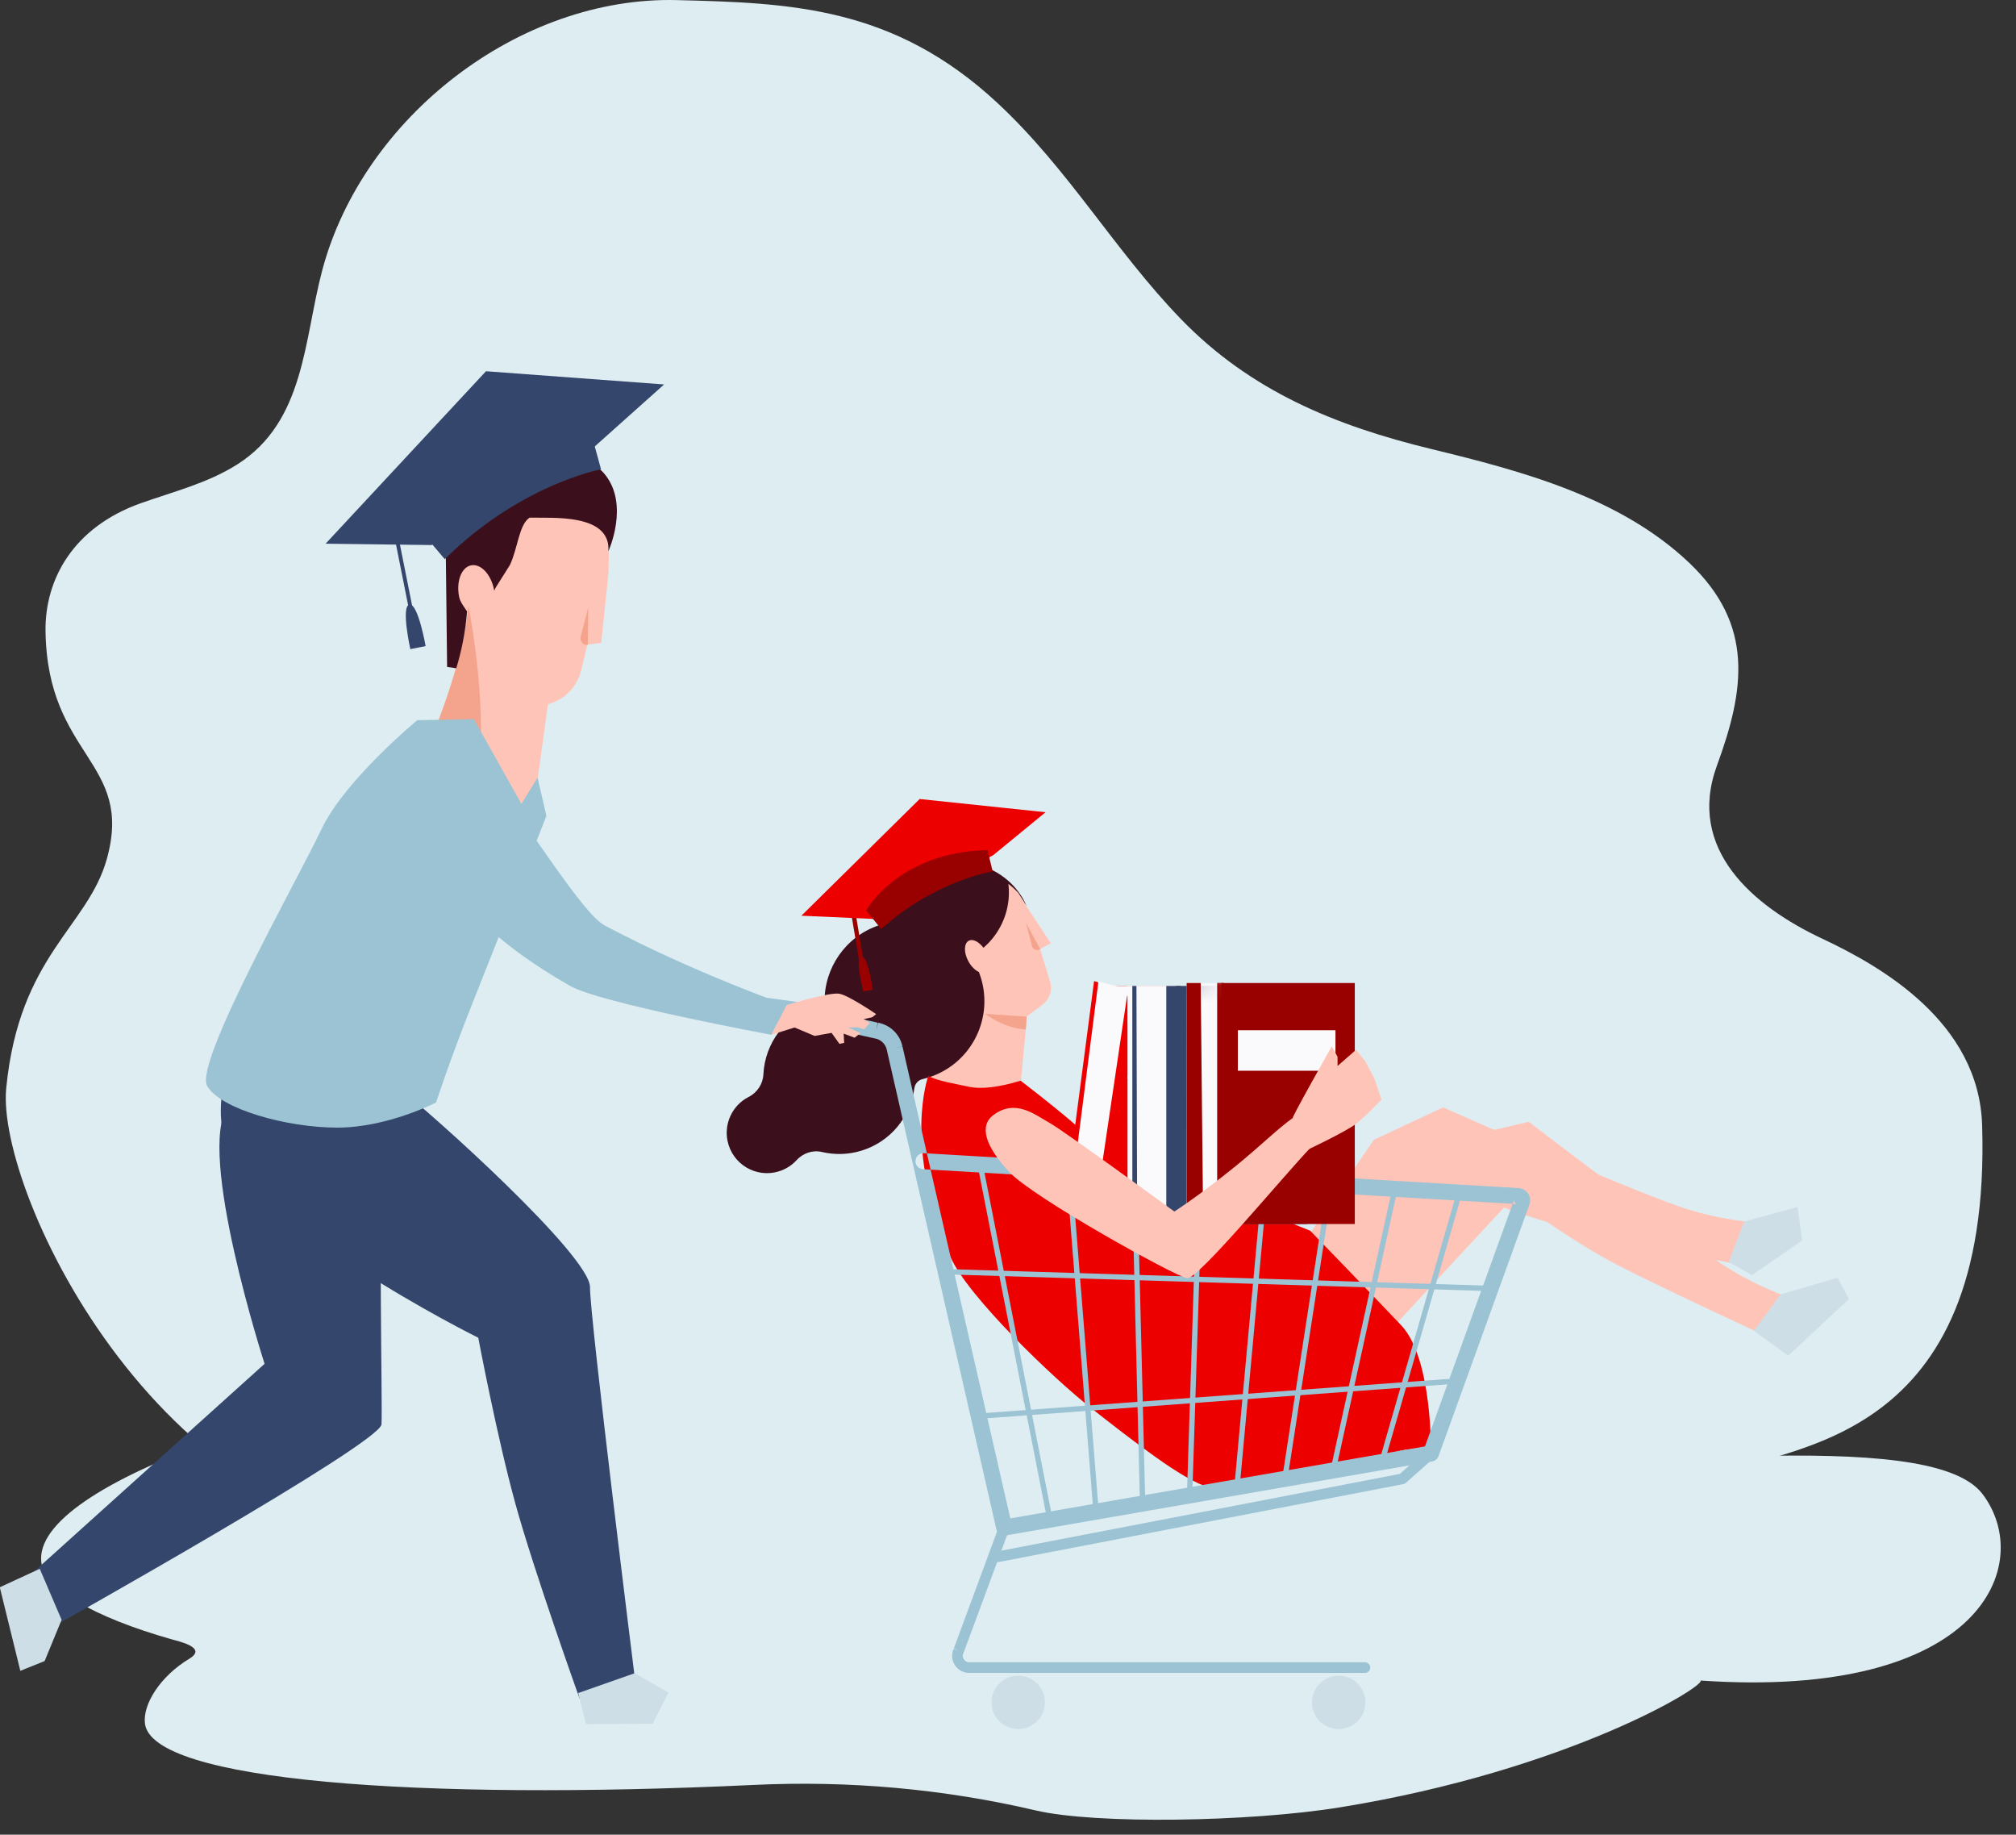 <?xml version="1.0" encoding="UTF-8"?>
<svg width="122px" height="111px" viewBox="0 0 122 111" version="1.1" xmlns="http://www.w3.org/2000/svg" xmlns:xlink="http://www.w3.org/1999/xlink">
    <rect x="0" y="0" width="122" height="111" fill="#333333" stroke="none"/>
    <title>f. objects / furniture / picture A 2</title>
    <defs>
        <polygon id="path-1" points="0 0 8.522 0 8.522 13.811 0 13.811"></polygon>
        <path d="M1.84,0.142 L-4.60821712e-16,0.308 L-4.60821712e-16,15.244 L11.996,15.244 L11.454,6.166 C12.008,6.287 11.619,5.679 11.834,5.56 L11.834,5.56 C11.971,4.909 10.939,3.938 8.489,2.371 L8.489,2.371 C5.976,0.763 3.53,-1.54966593e-16 2.41,-1.54966593e-16 L2.41,-1.54966593e-16 C2.131,-1.54966593e-16 1.934,0.048 1.84,0.142 L1.84,0.142 Z" id="path-3"></path>
        <path d="M1.84,0.142 L-4.60821712e-16,0.308 L-4.60821712e-16,15.244 L11.996,15.244 L11.454,6.166 C12.008,6.287 11.619,5.679 11.834,5.56 L11.834,5.56 C11.971,4.909 10.939,3.938 8.489,2.371 L8.489,2.371 C5.976,0.763 3.53,-1.54966593e-16 2.41,-1.54966593e-16 L2.41,-1.54966593e-16 C2.131,-1.54966593e-16 1.934,0.048 1.84,0.142 L1.84,0.142 Z" id="path-5"></path>
    </defs>
    <g id="↪-Crédito-Pessoal" stroke="none" stroke-width="1" fill="none" fill-rule="evenodd">
        <g id="PL_LP_CP_02" transform="translate(-182, -1464)">
            <g id="Concepts/University/pushing-for-study" transform="translate(181, 1464)">
                <path d="M114.855,51.968 C113.205,46.05 118.45,45.822 118.565,38.195 C118.612,35.076 116.904,31.9 112.793,30.443 C110.772,29.727 108.758,29.235 106.96,28.096 C102.863,25.501 102.937,20.564 101.82,16.355 C99.365,7.111 89.919,-0.233 80.357,0.006 C73.464,0.178 67.233,0.389 60.948,6.24 C56.648,10.243 53.854,15.169 49.862,19.296 C45.634,23.667 40.483,25.764 34.698,27.168 C29.227,28.496 23.276,30.076 19.089,34.058 C15.154,37.801 15.728,41.715 17.415,46.31 C19.275,51.377 15.241,54.824 11.034,56.797 C7.493,58.458 1.564,61.837 1.37,68.068 C0.77,87.367 13.028,87.444 17.599,89.278 C59.642,106.152 75.776,93.137 93.603,93.4 C111.375,93.663 121.562,72.171 120.944,65.842 C120.161,57.806 116.007,56.101 114.855,51.968" id="Fill-5" fill="#DEEDF2" transform="translate(61.16, 48.972) scale(-1, 1) translate(-61.16, -48.972) "></path>
                <g id="g.-illustration/Backgrounds/Shapes/Bubble-02" transform="translate(62.873, 95.227) scale(-1, 1) rotate(4) translate(-62.873, -95.227) translate(3.691, 79.607)" fill="#DEEDF2">
                    <path d="M43.613,5.366 C39.093,6.921 37.851,9.775 33.123,10.548 C23.627,12.1 3.836,10.341 0.888,14.845 C-2.018,19.286 1.78,27.276 18.7,24.914 C18.325,25.222 27.007,29.774 40.995,31.046 C46.53,31.549 55.814,31.047 59.375,29.948 C64.848,28.257 70.532,27.349 76.259,27.219 C96.626,26.758 112.598,24.445 112.785,20.948 C112.848,19.78 111.672,18.159 109.83,17.217 C108.682,16.63 110.367,16.135 110.759,15.995 C115.565,14.265 118.261,12.333 118.359,10.8 C118.667,5.988 100.927,1.218 80.176,0.107 C66.04,-0.65 51.158,2.77 43.613,5.366 Z" id="Primary-color"></path>
                </g>
                <g id="g.-illustration/Characters/Body-parts/Head/Male/Model-B-07" transform="translate(32.072, 37.609) rotate(11) translate(-32.072, -37.609) translate(26.611, 26.812)">
                    <g id="g.-illustration/Characters/Body-parts/Head/Male/Model-B-00" transform="translate(0.607, 1.91)">
                        <path d="M2.018,8.918 C0.795,8.019 0,6.57 0,4.937 C0,2.212 2.212,0 4.937,0 C7.453,0 9.531,1.886 9.835,4.32 C9.888,4.574 9.927,4.83 9.954,5.086 L9.954,5.087 L9.955,5.092 L9.955,5.094 C9.963,5.171 9.969,5.248 9.975,5.324 L10.315,9.134 L9.541,9.393 L9.533,9.395 L9.533,9.395 C9.514,9.461 9.503,9.497 9.503,9.497 L9.482,10.012 L9.444,10.975 C9.431,11.294 9.365,11.606 9.248,11.9 C9.167,12.107 9.06,12.306 8.929,12.49 C8.776,12.706 8.592,12.9 8.387,13.064 C8.28,13.15 8.166,13.227 8.048,13.295 C7.985,13.331 7.922,13.365 7.857,13.396 L7.857,13.396 L8.189,19.413 C8.189,19.413 6.433,19.943 4.509,19.523 C3.346,19.271 2.122,18.67 1.187,17.398 C1.187,17.398 2.293,12.604 2.018,8.918 Z" id="Skin-tone" fill="#FFC4B8"></path>
                        <path d="M4.528,19.451 C3.365,19.2 2.14,18.599 1.206,17.326 C1.206,17.326 2.402,12.19 1.996,8.458 C1.996,8.458 4.718,15.092 4.528,19.451 Z M9.54,9.414 C9.27,9.494 9.003,9.281 9.021,8.999 L9.134,7.185 L9.54,9.414 Z" id="Shadows" fill="#F4A48D"></path>
                    </g>
                    <g id="g.-illustration/Characters/Body-parts/Hair/Male/Model-B-07" transform="translate(0, 0)" fill="#3B101C">
                        <path d="M3.945,1.981 C6.115,1.903 5.849,0 5.849,0 C8.171,0.078 9.161,0.971 9.161,0.971 C11.027,2.485 10.287,5.523 10.287,5.523 C10.002,3.231 6.563,4.208 5.217,4.438 C4.667,4.989 4.879,6.334 4.6,7.467 C4.595,7.488 3.997,9.022 3.997,9.022 L3.996,9.024 L3.962,9.183 C3.952,9.157 3.942,9.131 3.931,9.105 C3.569,8.23 2.832,7.713 2.285,7.948 C1.738,8.183 1.588,9.083 1.95,9.958 C2.076,10.263 2.394,10.524 2.587,10.726 C2.737,12.01 2.709,13.203 2.603,14.227 L2.042,14.252 L0.024,4.466 C-0.126,3.156 0.446,2.558 1.361,2.272 C2.074,2.049 2.995,2.015 3.945,1.981 Z" id="Hair-color"></path>
                    </g>
                </g>
                <g id="g.-illustration/Characters/Body-parts/Head/Female/Model-A-03" transform="translate(54.315, 61.453) rotate(-17) translate(-54.315, -61.453) translate(43.208, 53.8)">
                    <g id="g.-illustration/Characters/Body-parts/Head/Female/Model-A-00" transform="translate(12.54, 0.309)">
                        <path d="M0,12.046 C-0.012,12.037 2.74,9.109 2.866,7.588 C2.555,7.412 2.263,7.192 1.999,6.928 C0.419,5.348 0.424,2.778 2.01,1.192 C3.595,-0.393 6.165,-0.398 7.745,1.182 C8.387,1.823 8.767,2.628 8.886,3.464 L8.887,3.464 L9.674,6.151 L8.956,6.306 L8.953,8.361 C8.953,8.896 8.617,9.375 8.113,9.558 L6.978,9.972 L6.978,9.972 L6.978,9.972 C6.978,9.972 6.918,10.147 6.812,10.427 L5.378,13.922 L5.376,13.922 C4.933,14.506 4.062,14.997 3.241,14.997 C1.331,14.997 0.236,13.573 0,12.046 Z" id="Skin-tone" fill="#FFC4B8"></path>
                        <path d="M6.709,10.696 C6.188,10.526 5.432,10.106 4.621,9.075 L6.978,9.972 C6.978,9.972 6.878,10.263 6.709,10.696 Z M8.956,6.306 C8.741,6.374 8.525,6.207 8.535,5.982 L8.602,4.529 L8.956,6.306 Z" id="Shadows" fill="#F4A48D"></path>
                    </g>
                    <g id="g.-illustration/Characters/Body-parts/Hair/Female/Model-A-03" transform="translate(0, -0)" fill="#3B101C">
                        <path d="M17.115,-7.82989103e-16 C17.901,-7.82989103e-16 18.639,0.207 19.277,0.569 C19.916,0.932 20.454,1.45 20.843,2.072 C21.175,2.605 21.397,3.215 21.475,3.869 L21.23,2.989 C21.116,2.743 20.976,2.504 20.811,2.276 L20.805,2.309 L20.805,2.311 L20.798,2.343 L20.798,2.345 L20.792,2.377 L20.791,2.38 L20.785,2.411 L20.784,2.414 L20.777,2.445 L20.777,2.448 L20.769,2.479 L20.769,2.482 L20.762,2.513 L20.761,2.515 L20.754,2.547 L20.753,2.548 C20.723,2.671 20.688,2.791 20.648,2.91 L20.647,2.911 L20.637,2.94 L20.636,2.944 L20.626,2.971 L20.625,2.977 L20.615,3.003 L20.613,3.009 L20.603,3.034 L20.601,3.042 L20.591,3.066 L20.588,3.074 L20.579,3.098 L20.576,3.107 L20.566,3.13 L20.563,3.139 L20.554,3.162 L20.55,3.171 L20.54,3.194 L20.537,3.203 L20.527,3.226 L20.523,3.234 L20.513,3.257 L20.51,3.266 L20.499,3.289 L20.496,3.297 L20.485,3.32 L20.482,3.327 L20.471,3.351 L20.468,3.357 L20.456,3.383 L20.454,3.386 C20.427,3.445 20.397,3.503 20.367,3.56 L20.364,3.565 L20.352,3.587 L20.348,3.595 L20.337,3.616 L20.331,3.625 L20.32,3.645 L20.315,3.655 L20.304,3.675 L20.298,3.685 L20.287,3.704 L20.28,3.715 L20.27,3.733 L20.263,3.745 L20.252,3.763 L20.245,3.774 L20.234,3.792 L20.227,3.804 L20.216,3.821 L20.209,3.833 L20.198,3.85 L20.191,3.862 L20.18,3.879 L20.172,3.891 L20.161,3.907 L20.153,3.919 L20.142,3.936 L20.134,3.948 L20.123,3.964 L20.115,3.976 L20.104,3.993 L20.096,4.004 L20.084,4.021 L20.076,4.032 L20.065,4.049 L20.057,4.059 L20.045,4.076 L20.038,4.086 C20.022,4.108 20.005,4.13 19.989,4.152 L19.984,4.158 L19.971,4.175 L19.963,4.185 L19.951,4.201 L19.942,4.212 L19.93,4.227 L19.921,4.239 L19.909,4.253 L19.899,4.266 L19.888,4.28 L19.878,4.292 L19.866,4.306 L19.856,4.319 L19.844,4.332 L19.834,4.345 L19.822,4.358 L19.811,4.371 L19.8,4.384 L19.789,4.397 L19.777,4.41 L19.766,4.423 L19.755,4.436 L19.743,4.448 L19.732,4.461 L19.72,4.473 L19.709,4.486 L19.697,4.499 L19.685,4.511 L19.673,4.524 L19.662,4.536 L19.65,4.548 L19.638,4.561 L19.626,4.573 L19.614,4.585 L19.602,4.598 L19.59,4.609 L19.577,4.622 L19.566,4.633 L19.552,4.646 L19.541,4.657 L19.526,4.672 L19.516,4.681 L19.492,4.704 L19.483,4.713 L19.467,4.728 L19.456,4.738 L19.442,4.751 L19.43,4.761 L19.416,4.774 L19.404,4.784 L19.391,4.797 L19.379,4.807 L19.365,4.819 L19.353,4.83 L19.339,4.841 L19.327,4.852 L19.313,4.864 L19.3,4.874 L19.287,4.886 L19.274,4.896 L19.26,4.907 L19.247,4.918 L19.233,4.929 L19.221,4.939 L19.207,4.95 L19.194,4.96 L19.179,4.972 L19.167,4.982 L19.152,4.993 L19.14,5.002 L19.125,5.013 L19.112,5.023 L19.097,5.034 L19.085,5.044 L19.07,5.054 L19.057,5.064 L19.042,5.075 L19.029,5.084 L19.013,5.095 L19.001,5.104 L18.984,5.115 L18.973,5.123 L18.955,5.135 L18.944,5.142 L18.922,5.158 L18.916,5.162 L18.887,5.181 L18.879,5.186 L18.858,5.199 L18.847,5.206 L18.829,5.218 L18.817,5.225 L18.8,5.236 L18.787,5.244 L18.771,5.254 L18.758,5.262 L18.742,5.272 L18.728,5.28 L18.712,5.29 L18.698,5.298 L18.682,5.307 L18.668,5.315 L18.652,5.324 L18.638,5.332 L18.622,5.341 L18.608,5.349 L18.592,5.358 L18.578,5.365 L18.562,5.374 L18.547,5.382 L18.531,5.39 L18.517,5.398 L18.5,5.406 L18.486,5.414 L18.47,5.422 L18.455,5.429 L18.439,5.438 L18.424,5.445 L18.407,5.453 L18.393,5.46 L18.376,5.468 L18.362,5.475 L18.344,5.483 L18.331,5.49 L18.312,5.498 L18.299,5.504 L18.278,5.514 L18.268,5.518 L18.236,5.532 C18.221,5.491 18.205,5.452 18.188,5.414 C18.166,5.366 18.143,5.321 18.119,5.278 C18.103,5.25 18.086,5.224 18.069,5.199 C18.046,5.164 18.022,5.132 17.997,5.102 C17.985,5.087 17.972,5.073 17.959,5.06 C17.952,5.052 17.945,5.044 17.937,5.037 C17.91,5.01 17.883,4.986 17.855,4.965 C17.808,4.93 17.76,4.903 17.711,4.886 C17.695,4.88 17.679,4.875 17.662,4.871 C17.618,4.861 17.574,4.858 17.53,4.864 L17.523,4.865 L17.517,4.866 L17.511,4.868 C17.492,4.871 17.474,4.876 17.457,4.883 L17.449,4.886 C17.445,4.887 17.441,4.889 17.437,4.891 C17.424,4.897 17.412,4.903 17.399,4.91 L17.392,4.915 C17.372,4.927 17.353,4.941 17.335,4.957 C17.32,4.971 17.305,4.986 17.291,5.002 C17.289,5.004 17.287,5.006 17.285,5.009 L17.28,5.015 C17.246,5.057 17.217,5.105 17.191,5.16 C17.174,5.197 17.159,5.236 17.146,5.278 L17.146,5.281 L17.141,5.297 L17.14,5.299 L17.136,5.316 L17.135,5.316 L17.131,5.333 L17.13,5.335 L17.126,5.352 L17.126,5.355 L17.122,5.371 L17.121,5.374 L17.118,5.391 L17.117,5.394 L17.114,5.412 L17.114,5.414 L17.11,5.432 L17.107,5.451 L17.107,5.454 L17.104,5.472 L17.104,5.475 L17.101,5.493 L17.101,5.496 L17.099,5.514 L17.099,5.517 L17.097,5.536 L17.097,5.538 L17.095,5.557 L17.095,5.558 L17.093,5.578 L17.093,5.58 L17.092,5.6 L17.092,5.603 L17.091,5.622 L17.091,5.625 L17.091,5.645 L17.09,5.647 L17.09,5.668 L17.09,5.669 L17.09,5.689 L17.09,5.691 L17.09,5.711 L17.09,5.714 L17.091,5.734 L17.091,5.738 L17.092,5.758 L17.092,5.761 L17.093,5.782 L17.093,5.784 L17.094,5.806 L17.096,5.828 L17.096,5.83 L17.098,5.851 C17.103,5.909 17.112,5.968 17.123,6.028 L17.126,6.041 C17.129,6.058 17.132,6.074 17.136,6.09 C17.141,6.112 17.146,6.134 17.152,6.155 L17.156,6.171 C17.162,6.192 17.167,6.212 17.174,6.232 C17.198,6.311 17.226,6.386 17.259,6.455 C17.306,6.557 17.361,6.647 17.421,6.723 C17.454,6.764 17.488,6.801 17.523,6.834 C17.53,6.84 17.537,6.846 17.544,6.852 C17.548,6.909 17.551,6.965 17.554,7.021 L17.555,7.052 L17.555,7.061 L17.556,7.082 L17.556,7.093 L17.556,7.112 L17.557,7.124 L17.557,7.143 L17.557,7.155 L17.557,7.176 L17.558,7.185 L17.558,7.215 L17.558,7.219 L17.558,7.245 L17.558,7.255 L17.557,7.275 L17.557,7.286 L17.557,7.305 L17.557,7.317 L17.556,7.336 L17.556,7.347 L17.556,7.368 L17.555,7.376 L17.554,7.406 L17.554,7.413 L17.553,7.436 L17.553,7.446 L17.552,7.466 L17.551,7.477 L17.55,7.496 L17.549,7.507 L17.548,7.526 L17.548,7.537 L17.546,7.56 L17.546,7.566 L17.544,7.596 L17.543,7.604 L17.541,7.625 L17.54,7.636 L17.539,7.655 L17.538,7.666 L17.536,7.685 L17.535,7.696 L17.533,7.715 L17.532,7.725 L17.529,7.75 L17.529,7.754 L17.526,7.783 L17.525,7.792 L17.522,7.813 L17.521,7.823 L17.519,7.842 L17.517,7.853 L17.515,7.871 L17.513,7.882 L17.511,7.902 L17.509,7.911 L17.505,7.939 L17.505,7.94 L17.501,7.969 L17.499,7.978 L17.496,7.998 L17.494,8.009 L17.491,8.027 L17.489,8.038 L17.486,8.056 L17.485,8.067 L17.481,8.087 L17.479,8.095 L17.474,8.124 L17.473,8.127 L17.469,8.152 L17.467,8.162 L17.463,8.181 L17.461,8.191 L17.457,8.209 L17.455,8.22 L17.451,8.238 L17.449,8.249 L17.445,8.269 L17.443,8.277 L17.437,8.305 L17.435,8.311 L17.43,8.333 L17.428,8.343 L17.423,8.361 L17.421,8.372 L17.417,8.389 L17.414,8.4 L17.409,8.418 L17.407,8.428 L17.401,8.449 L17.4,8.456 L17.392,8.483 L17.39,8.491 L17.385,8.511 L17.382,8.521 L17.377,8.539 L17.374,8.55 L17.369,8.567 L17.366,8.577 L17.361,8.595 L17.358,8.605 L17.351,8.627 L17.35,8.632 L17.341,8.659 L17.339,8.668 L17.333,8.687 L17.33,8.697 L17.324,8.714 L17.321,8.725 L17.315,8.741 L17.312,8.752 L17.306,8.77 L17.303,8.779 L17.294,8.804 L17.294,8.806 L17.284,8.832 L17.281,8.841 L17.275,8.859 L17.271,8.87 L17.265,8.886 L17.261,8.897 L17.255,8.913 L17.251,8.924 L17.245,8.941 L17.241,8.95 L17.231,8.976 L17.23,8.98 L17.221,9.003 L17.217,9.012 L17.21,9.029 L17.206,9.039 L17.2,9.055 L17.195,9.066 L17.189,9.082 L17.184,9.092 L17.177,9.11 L17.174,9.118 L17.162,9.144 L17.16,9.15 L17.151,9.17 L17.147,9.179 L17.14,9.195 L17.135,9.206 L17.128,9.221 L17.123,9.232 L17.116,9.248 L17.112,9.258 L17.103,9.276 L17.1,9.283 L17.088,9.308 L17.084,9.316 L17.076,9.333 L17.071,9.343 L17.063,9.359 L17.058,9.369 L17.051,9.384 L17.046,9.395 L17.038,9.41 L17.033,9.42 L17.023,9.438 L17.02,9.445 L17.007,9.469 L17.003,9.477 L16.994,9.494 L16.989,9.504 L16.981,9.519 L16.975,9.529 L16.967,9.544 L16.962,9.554 L16.953,9.569 L16.948,9.578 L16.937,9.598 L16.935,9.603 L16.921,9.626 L16.916,9.635 L16.907,9.651 L16.901,9.661 L16.893,9.675 L16.887,9.685 L16.879,9.699 L16.873,9.709 L16.864,9.724 L16.858,9.733 L16.845,9.756 L16.844,9.757 L16.841,9.762 L16.829,9.78 L16.823,9.79 L16.815,9.804 L16.808,9.814 L16.799,9.828 L16.793,9.838 L16.784,9.851 L16.778,9.861 L16.768,9.876 L16.762,9.885 L16.748,9.907 L16.743,9.915 L16.732,9.93 L16.726,9.94 L16.717,9.953 L16.709,9.964 L16.701,9.976 L16.693,9.987 L16.684,10 L16.677,10.01 L16.667,10.024 L16.662,10.032 L16.646,10.054 L16.64,10.063 L16.63,10.077 L16.622,10.086 L16.613,10.099 L16.606,10.109 L16.597,10.121 L16.589,10.132 L16.579,10.144 L16.572,10.154 L16.561,10.168 L16.555,10.176 L16.539,10.197 L16.532,10.206 L16.522,10.219 L16.514,10.229 L16.505,10.24 L16.496,10.251 L16.487,10.262 L16.479,10.272 L16.469,10.284 L16.461,10.294 L16.45,10.307 L16.444,10.315 L16.44,10.32 L16.427,10.335 L16.419,10.345 L16.41,10.356 L16.381,10.39 L16.376,10.395 L16.346,10.43 L16.344,10.432 L16.313,10.467 L16.311,10.469 L16.279,10.503 L16.275,10.508 L16.244,10.542 L16.24,10.546 L16.207,10.58 L16.175,10.614 L16.17,10.618 L16.138,10.651 L16.134,10.655 L16.1,10.688 L16.066,10.722 L16.063,10.724 L16.029,10.756 L16.025,10.761 L15.991,10.792 L15.988,10.795 L15.952,10.827 L15.952,10.827 L15.917,10.859 L15.912,10.862 L15.877,10.893 L15.874,10.896 L15.837,10.927 L15.823,10.939 L15.818,10.944 L15.805,10.954 L15.796,10.961 L15.784,10.972 L15.775,10.979 L15.763,10.989 L15.754,10.996 L15.741,11.006 L15.733,11.013 L15.72,11.023 L15.714,11.028 L15.699,11.039 L15.684,11.051 L15.679,11.055 L15.665,11.066 L15.657,11.072 L15.644,11.082 L15.635,11.089 L15.622,11.099 L15.614,11.105 L15.6,11.115 L15.592,11.121 C15.576,11.133 15.559,11.146 15.541,11.158 L15.536,11.162 L15.521,11.172 L15.514,11.178 L15.499,11.188 L15.491,11.194 L15.477,11.203 L15.469,11.209 L15.455,11.219 L15.448,11.223 C15.43,11.236 15.412,11.248 15.395,11.26 L15.389,11.263 L15.374,11.273 L15.366,11.278 L15.351,11.288 L15.344,11.293 L15.328,11.303 L15.321,11.307 L15.305,11.318 L15.301,11.32 C15.282,11.332 15.263,11.344 15.244,11.356 L15.239,11.359 L15.222,11.369 L15.215,11.373 L15.199,11.383 L15.192,11.387 L15.176,11.397 L15.17,11.4 L15.152,11.411 L15.151,11.411 C15.131,11.423 15.11,11.435 15.089,11.447 L15.084,11.45 L15.067,11.459 L15.061,11.463 L15.044,11.472 L15.037,11.476 L15.02,11.485 L15.015,11.488 C14.987,11.503 14.959,11.518 14.931,11.532 L14.927,11.534 L14.908,11.544 L14.902,11.547 L14.884,11.556 L14.879,11.559 L14.86,11.568 L14.857,11.57 C14.828,11.584 14.799,11.598 14.769,11.612 L14.766,11.613 L14.746,11.622 L14.741,11.625 L14.722,11.634 L14.717,11.636 L14.697,11.645 C14.666,11.659 14.635,11.672 14.605,11.685 L14.601,11.687 L14.581,11.695 L14.576,11.697 L14.556,11.705 L14.553,11.707 C14.514,11.723 14.475,11.738 14.437,11.753 L14.434,11.754 L14.412,11.762 L14.409,11.763 L14.387,11.771 L14.385,11.772 C14.345,11.786 14.306,11.8 14.266,11.814 L14.263,11.815 L14.24,11.822 L14.238,11.823 C14.19,11.839 14.141,11.854 14.092,11.869 L14.09,11.869 L14.066,11.876 L14.065,11.877 C14.015,11.891 13.965,11.904 13.915,11.917 L13.914,11.917 L13.889,11.924 C13.515,12.016 13.125,12.066 12.722,12.066 C12.614,12.066 12.506,12.062 12.399,12.055 C12.125,12.036 11.871,12.187 11.756,12.437 C11.03,14.017 9.436,15.114 7.585,15.114 C6.746,15.114 5.959,14.888 5.282,14.493 C4.78,14.2 4.163,14.223 3.662,14.518 C3.301,14.729 2.882,14.85 2.434,14.85 C1.01,14.85 -0.129,13.624 0.012,12.169 C0.115,11.101 0.926,10.212 1.979,10.016 C1.987,10.015 1.995,10.013 2.003,10.012 C2.581,9.91 3.065,9.517 3.264,8.963 C3.9,7.189 5.595,5.92 7.585,5.92 L7.59,5.92 C7.865,5.92 8.109,5.749 8.207,5.492 C8.931,3.599 10.807,2.277 12.977,2.388 C13.051,2.392 13.125,2.397 13.199,2.404 L13.199,2.404 C13.204,2.394 13.209,2.384 13.214,2.374 L13.216,2.371 L13.218,2.368 L13.222,2.359 L13.233,2.338 C13.239,2.328 13.244,2.318 13.249,2.308 L13.251,2.305 L13.253,2.302 C13.258,2.292 13.264,2.282 13.269,2.272 L13.28,2.251 L13.285,2.243 L13.287,2.239 L13.289,2.236 C13.294,2.227 13.3,2.217 13.305,2.207 L13.317,2.188 L13.323,2.178 L13.325,2.174 L13.326,2.172 C13.332,2.162 13.337,2.153 13.343,2.143 L13.344,2.142 L13.345,2.14 L13.354,2.125 L13.361,2.114 L13.363,2.11 L13.364,2.108 C13.37,2.099 13.376,2.089 13.382,2.08 L13.383,2.079 L13.384,2.075 L13.392,2.063 L13.4,2.05 L13.402,2.047 L13.403,2.045 C13.409,2.036 13.415,2.027 13.421,2.017 L13.423,2.015 L13.425,2.012 L13.432,2.001 L13.441,1.987 L13.443,1.984 L13.444,1.983 C13.45,1.974 13.456,1.964 13.462,1.955 L13.463,1.953 L13.466,1.95 L13.472,1.94 L13.483,1.924 L13.485,1.922 C13.491,1.912 13.497,1.903 13.504,1.894 L13.505,1.891 L13.508,1.888 L13.513,1.88 L13.527,1.861 C13.533,1.852 13.54,1.842 13.547,1.833 L13.548,1.831 L13.551,1.828 C13.564,1.81 13.577,1.791 13.59,1.773 L13.592,1.77 L13.594,1.768 C13.601,1.759 13.608,1.75 13.615,1.741 L13.628,1.723 L13.635,1.714 L13.637,1.711 L13.639,1.709 C13.646,1.7 13.653,1.691 13.66,1.683 L13.673,1.666 L13.681,1.656 L13.683,1.653 L13.685,1.651 C13.692,1.642 13.699,1.633 13.706,1.625 L13.707,1.624 L13.709,1.621 L13.719,1.609 L13.728,1.598 L13.73,1.595 L13.732,1.594 C13.739,1.585 13.746,1.576 13.753,1.568 L13.754,1.566 L13.757,1.564 L13.765,1.553 L13.776,1.541 L13.778,1.538 L13.779,1.537 C13.786,1.529 13.794,1.52 13.801,1.512 L13.802,1.51 L13.805,1.507 L13.813,1.498 L13.825,1.484 L13.828,1.481 C13.835,1.473 13.842,1.465 13.85,1.456 L13.852,1.454 L13.854,1.451 L13.861,1.443 L13.876,1.428 L13.877,1.426 C13.884,1.418 13.892,1.41 13.9,1.402 L13.902,1.399 L13.904,1.397 C13.92,1.38 13.935,1.364 13.951,1.348 L13.953,1.346 L13.955,1.343 C13.963,1.335 13.971,1.327 13.979,1.319 L13.995,1.303 L14.002,1.295 L14.005,1.292 L14.007,1.29 C14.015,1.282 14.023,1.275 14.031,1.267 L14.046,1.251 L14.055,1.243 L14.058,1.24 L14.06,1.238 C14.068,1.231 14.076,1.223 14.084,1.216 L14.085,1.214 L14.087,1.212 L14.099,1.201 L14.109,1.192 L14.112,1.189 L14.113,1.187 C14.121,1.18 14.129,1.172 14.137,1.165 L14.139,1.164 L14.142,1.161 L14.152,1.151 L14.163,1.141 L14.166,1.139 L14.167,1.137 C14.176,1.13 14.184,1.123 14.192,1.115 L14.194,1.114 L14.197,1.111 L14.206,1.103 L14.219,1.091 L14.222,1.089 L14.222,1.088 C14.231,1.081 14.239,1.074 14.247,1.067 L14.25,1.065 L14.253,1.062 L14.261,1.055 L14.276,1.042 L14.278,1.04 C14.287,1.033 14.295,1.026 14.304,1.019 L14.306,1.017 L14.309,1.014 L14.317,1.008 L14.335,0.993 C14.344,0.986 14.352,0.979 14.361,0.972 L14.364,0.969 L14.367,0.967 C14.375,0.96 14.384,0.953 14.393,0.946 L14.411,0.932 L14.419,0.926 L14.422,0.923 L14.425,0.921 C14.433,0.914 14.442,0.908 14.451,0.901 L14.469,0.887 L14.478,0.881 L14.481,0.878 L14.484,0.876 C14.492,0.87 14.501,0.863 14.51,0.857 L14.511,0.856 L14.514,0.854 L14.527,0.844 L14.538,0.836 L14.541,0.834 L14.543,0.832 C14.552,0.826 14.561,0.82 14.57,0.813 L14.571,0.812 L14.575,0.81 L14.587,0.801 L14.599,0.793 L14.602,0.791 L14.603,0.79 C14.612,0.783 14.621,0.777 14.63,0.771 L14.632,0.769 L14.636,0.767 L14.646,0.76 L14.66,0.751 L14.663,0.749 L14.664,0.748 C14.674,0.742 14.683,0.735 14.692,0.729 L14.694,0.728 L14.698,0.725 L14.707,0.719 L14.723,0.709 L14.726,0.707 C14.735,0.701 14.745,0.695 14.754,0.689 L14.757,0.687 L14.76,0.685 L14.768,0.68 L14.787,0.668 L14.788,0.667 C14.798,0.661 14.807,0.655 14.817,0.649 L14.82,0.647 L14.823,0.645 C14.833,0.64 14.842,0.634 14.852,0.628 L14.872,0.616 L14.88,0.611 L14.884,0.609 L14.887,0.607 C14.896,0.601 14.906,0.596 14.916,0.59 L14.936,0.579 L14.945,0.573 L14.949,0.571 L14.951,0.57 C14.961,0.564 14.97,0.559 14.98,0.554 L14.981,0.553 L14.984,0.551 L14.999,0.543 L15.01,0.537 L15.014,0.535 L15.016,0.534 C15.026,0.528 15.036,0.523 15.045,0.518 L15.047,0.517 L15.05,0.515 L15.064,0.508 L15.076,0.501 L15.08,0.5 L15.082,0.498 C15.092,0.493 15.101,0.488 15.111,0.483 L15.113,0.482 L15.117,0.48 L15.129,0.474 L15.143,0.467 L15.147,0.465 L15.148,0.465 C15.158,0.46 15.168,0.455 15.178,0.45 L15.18,0.449 L15.184,0.447 L15.195,0.441 L15.211,0.433 L15.215,0.432 C15.225,0.427 15.235,0.422 15.245,0.417 L15.248,0.416 L15.252,0.414 L15.261,0.41 L15.28,0.401 L15.282,0.4 C15.292,0.395 15.303,0.391 15.313,0.386 L15.316,0.385 L15.32,0.383 C15.34,0.374 15.361,0.365 15.381,0.356 L15.385,0.354 L15.388,0.353 C15.399,0.348 15.409,0.344 15.419,0.34 L15.441,0.331 L15.451,0.327 L15.455,0.325 L15.458,0.324 C15.468,0.32 15.478,0.315 15.489,0.311 L15.51,0.303 L15.521,0.299 L15.525,0.297 L15.527,0.296 C15.538,0.292 15.548,0.288 15.559,0.284 L15.56,0.284 L15.563,0.282 L15.579,0.276 L15.592,0.272 L15.595,0.27 L15.598,0.27 C15.608,0.266 15.619,0.262 15.629,0.258 L15.631,0.257 L15.635,0.256 L15.648,0.251 L15.663,0.246 L15.667,0.245 L15.668,0.244 C15.679,0.24 15.69,0.237 15.7,0.233 L15.703,0.232 L15.706,0.231 L15.719,0.227 L15.736,0.221 L15.739,0.22 L15.74,0.22 C15.75,0.216 15.761,0.213 15.772,0.209 L15.775,0.209 L15.779,0.207 L15.789,0.204 L15.809,0.198 L15.812,0.197 C15.822,0.193 15.833,0.19 15.844,0.187 L15.847,0.186 L15.851,0.185 C15.873,0.178 15.895,0.172 15.917,0.165 L15.921,0.165 L15.924,0.164 C15.935,0.16 15.946,0.157 15.957,0.154 L15.98,0.148 L15.991,0.145 L15.994,0.144 L15.998,0.144 C16.009,0.141 16.02,0.138 16.031,0.135 L16.053,0.129 L16.065,0.126 L16.069,0.126 L16.071,0.125 C16.082,0.122 16.094,0.12 16.105,0.117 L16.106,0.117 L16.109,0.116 L16.126,0.112 L16.139,0.109 L16.143,0.108 L16.146,0.107 C16.157,0.105 16.168,0.102 16.179,0.1 L16.181,0.1 L16.185,0.099 L16.2,0.096 L16.215,0.092 L16.219,0.092 L16.22,0.091 C16.232,0.089 16.243,0.087 16.254,0.084 L16.256,0.084 L16.26,0.083 L16.274,0.081 L16.291,0.077 L16.294,0.077 L16.295,0.076 C16.307,0.074 16.318,0.072 16.33,0.07 L16.332,0.07 L16.336,0.069 L16.348,0.067 L16.368,0.063 L16.371,0.063 C16.383,0.061 16.394,0.059 16.405,0.057 L16.409,0.057 L16.413,0.056 L16.423,0.054 L16.447,0.051 C16.459,0.049 16.47,0.047 16.482,0.045 L16.486,0.045 L16.489,0.044 C16.512,0.041 16.536,0.038 16.559,0.035 L16.563,0.034 L16.566,0.034 C16.578,0.033 16.589,0.031 16.601,0.03 L16.625,0.027 L16.636,0.026 L16.64,0.025 L16.644,0.025 C16.655,0.024 16.667,0.023 16.678,0.022 L16.679,0.021 L16.683,0.021 L16.701,0.019 L16.714,0.018 L16.719,0.018 L16.721,0.017 C16.733,0.016 16.744,0.015 16.756,0.014 L16.758,0.014 L16.762,0.014 L16.778,0.013 L16.793,0.012 L16.797,0.011 L16.799,0.011 C16.811,0.01 16.822,0.01 16.834,0.009 L16.836,0.009 L16.841,0.008 L16.855,0.008 L16.872,0.007 L16.876,0.006 L16.878,0.006 C16.889,0.006 16.901,0.005 16.912,0.005 L16.915,0.004 L16.92,0.004 L16.932,0.004 L16.952,0.003 L16.955,0.003 L16.956,0.003 C16.968,0.002 16.98,0.002 16.991,0.002 L16.995,0.002 L16.999,0.002 L17.01,0.001 L17.033,0.001 L17.035,0.001 C17.047,0 17.059,0 17.071,0 L17.075,0 L17.079,0 C17.091,-7.82989103e-16 17.103,-7.82989103e-16 17.115,-7.82989103e-16 Z" id="Hair-color"></path>
                    </g>
                </g>
                <path d="M84.142,68.959 L88.33,66.999 C95.433,70.143 100.184,72.137 102.583,72.981 C104.383,73.613 106.134,73.878 107.435,73.985 C108.737,74.091 109.746,73.319 109.746,73.319 L106.751,76.636 C106.751,76.636 99.19,75.029 96.055,74.313 C92.92,73.597 88.303,71.602 88.303,71.602 L83.499,83.05 L77.394,78.855 C77.394,78.855 79.644,75.556 84.142,68.959 Z" id="Fill-35" fill="#FFC4B8"></path>
                <path d="M58.003,66.109 C58.003,66.109 58.678,69.386 60.481,69.651 C62.283,69.916 62.891,67.925 62.891,67.925 C62.891,67.925 59.069,66.799 58.695,65.624 L58.003,66.109" id="Fill-41" fill="#FFFFFF"></path>
                <path d="M89.18,68.883 L93.51,67.871 C99.168,72.185 103.054,75.047 105.171,76.458 C106.758,77.517 108.389,78.206 109.624,78.631 C110.858,79.056 112.028,78.557 112.028,78.557 L108.304,81.031 C108.304,81.031 101.818,78.045 98.957,76.576 C96.096,75.106 92.557,72.473 92.557,72.473 L84.188,81.495 L79.311,75.92 C79.311,75.92 82.601,73.575 89.18,68.883 Z" id="Fill-42" fill="#FFC4B8"></path>
                <path d="M58.521,76.05 C59.547,78.419 64.742,83.402 67.059,85.215 C69.375,87.028 72.699,89.647 74.109,89.949 C75.519,90.251 81.663,89.546 84.181,88.338 C86.699,87.129 87.595,87.939 87.595,87.939 C87.595,87.939 87.706,82.194 85.792,80.179 C83.878,78.165 80.283,74.456 80.283,74.456 C80.283,74.456 76.298,72.885 75.694,72.582 C75.09,72.28 68.196,70.601 67.693,69.695 C67.357,69.09 65.714,67.653 62.764,65.383 C61.404,65.797 60.34,65.915 59.572,65.737 C59.022,65.609 57.637,65.393 57.181,65.089 C57.181,65.089 55.601,69.302 58.521,76.05 Z" id="Fill-44" fill="#EC0000"></path>
                <path d="M92.846,72.849 L92.86,72.619 L92.69,72.775 C92.727,72.816 92.787,72.847 92.846,72.849 L92.86,72.619 L92.69,72.775 L92.859,72.62 L92.63,72.62 C92.63,72.681 92.653,72.734 92.69,72.775 L92.859,72.62 L92.63,72.62 L92.857,72.62 L92.643,72.543 L92.63,72.62 L92.857,72.62 L92.643,72.543 L92.644,72.542 L87.234,87.509 L62.14,91.865 L55.613,63.309 L55.14,63.417 L55.614,63.317 C55.457,62.573 54.862,62 54.113,61.871 L54.031,62.349 L54.135,61.876 L47.543,60.419 C47.282,60.361 47.023,60.527 46.965,60.788 C46.907,61.05 47.073,61.309 47.334,61.366 L53.926,62.823 L53.948,62.827 C54.306,62.889 54.59,63.162 54.666,63.517 L54.667,63.525 L61.297,92.529 C61.355,92.78 61.599,92.943 61.853,92.899 L87.677,88.417 C87.85,88.386 87.991,88.268 88.051,88.104 L93.556,72.872 C93.585,72.789 93.6,72.704 93.6,72.62 C93.6,72.429 93.526,72.252 93.404,72.118 C93.282,71.985 93.101,71.892 92.902,71.881 L92.903,71.881 L56.916,69.77 C56.648,69.754 56.419,69.958 56.403,70.225 C56.387,70.493 56.591,70.722 56.859,70.738 L92.846,72.849 Z" id="Fill-56" fill="#9BC3D3"></path>
                <path d="M89.17,72.093 L84.464,88.41 C84.44,88.496 84.489,88.586 84.575,88.61 C84.661,88.635 84.75,88.586 84.775,88.5 L89.481,72.182 C89.506,72.097 89.456,72.007 89.37,71.982 C89.285,71.958 89.195,72.007 89.17,72.093" id="Fill-57" fill="#9BC3D3"></path>
                <path d="M85.263,71.855 L81.514,88.932 C81.495,89.019 81.55,89.105 81.637,89.124 C81.725,89.144 81.811,89.088 81.83,89.001 L85.578,71.924 C85.597,71.837 85.542,71.751 85.455,71.732 C85.368,71.713 85.282,71.768 85.263,71.855" id="Fill-58" fill="#9BC3D3"></path>
                <path d="M81.34,71.616 L78.592,89.449 C78.578,89.537 78.639,89.62 78.727,89.633 C78.815,89.647 78.898,89.586 78.911,89.498 L81.66,71.665 C81.674,71.577 81.613,71.494 81.525,71.481 C81.437,71.467 81.354,71.527 81.34,71.616" id="Fill-59" fill="#9BC3D3"></path>
                <path d="M77.404,71.375 L75.696,89.961 C75.688,90.05 75.753,90.128 75.842,90.137 C75.931,90.145 76.01,90.079 76.018,89.99 L77.725,71.405 C77.734,71.316 77.668,71.237 77.579,71.229 C77.49,71.221 77.412,71.286 77.404,71.375" id="Fill-60" fill="#9BC3D3"></path>
                <path d="M73.452,71.133 L72.827,90.468 C72.824,90.558 72.895,90.632 72.984,90.635 C73.073,90.638 73.148,90.568 73.151,90.479 L73.775,71.144 C73.778,71.055 73.708,70.98 73.619,70.977 C73.53,70.974 73.455,71.044 73.452,71.133" id="Fill-61" fill="#9BC3D3"></path>
                <path d="M69.486,70.891 L69.985,90.971 C69.987,91.06 70.061,91.131 70.15,91.129 C70.24,91.126 70.31,91.052 70.308,90.963 L69.809,70.883 C69.807,70.793 69.733,70.723 69.643,70.725 C69.554,70.727 69.484,70.801 69.486,70.891" id="Fill-62" fill="#9BC3D3"></path>
                <path d="M65.505,70.646 L67.168,91.469 C67.176,91.558 67.253,91.624 67.342,91.617 C67.431,91.61 67.498,91.532 67.491,91.443 L65.827,70.62 C65.82,70.532 65.742,70.465 65.653,70.472 C65.564,70.48 65.498,70.557 65.505,70.646" id="Fill-63" fill="#9BC3D3"></path>
                <path d="M60.142,70.41 L64.379,91.972 C64.396,92.059 64.481,92.116 64.569,92.099 C64.656,92.082 64.713,91.997 64.696,91.909 L60.459,70.348 C60.442,70.261 60.357,70.203 60.269,70.221 C60.182,70.238 60.125,70.323 60.142,70.41" id="Fill-64" fill="#9BC3D3"></path>
                <path d="M58.612,77.112 L91.199,78.113 C91.288,78.115 91.363,78.046 91.366,77.956 C91.368,77.867 91.298,77.793 91.209,77.79 L58.622,76.789 C58.532,76.786 58.458,76.856 58.455,76.946 C58.453,77.035 58.523,77.11 58.612,77.112" id="Fill-65" fill="#9BC3D3"></path>
                <path d="M60.356,85.834 L89.338,83.701 C89.426,83.695 89.493,83.617 89.487,83.528 C89.48,83.439 89.403,83.372 89.314,83.379 L60.332,85.511 C60.243,85.518 60.176,85.595 60.183,85.684 C60.189,85.773 60.267,85.84 60.356,85.834" id="Fill-66" fill="#9BC3D3"></path>
                <path d="M61.467,92.309 L58.711,99.761 L59.014,99.873 L58.723,99.732 C58.653,99.877 58.619,100.032 58.619,100.182 C58.619,100.456 58.728,100.712 58.911,100.901 C59.093,101.091 59.358,101.216 59.653,101.215 L83.597,101.215 C83.775,101.215 83.92,101.07 83.92,100.892 C83.92,100.714 83.775,100.569 83.597,100.569 L59.653,100.569 C59.537,100.568 59.447,100.524 59.376,100.452 C59.306,100.381 59.265,100.281 59.265,100.182 C59.265,100.127 59.277,100.072 59.305,100.014 L59.317,99.985 L62.073,92.533 C62.135,92.366 62.05,92.18 61.882,92.118 C61.715,92.056 61.529,92.141 61.467,92.309" id="Fill-67" fill="#9BC3D3"></path>
                <path d="M61.456,94.503 L85.922,89.791 C85.979,89.78 86.032,89.754 86.075,89.715 L87.809,88.181 C87.942,88.062 87.955,87.858 87.837,87.724 C87.718,87.591 87.514,87.578 87.38,87.697 L85.713,89.173 L61.334,93.868 C61.158,93.901 61.044,94.071 61.078,94.246 C61.111,94.421 61.281,94.536 61.456,94.503" id="Fill-76" fill="#9BC3D3"></path>
                <g id="Group-58" transform="translate(65.409, 59.098)">
                    <polygon id="Fill-1" fill="#EC0000" points="2.351 0.849 9.697 0.849 9.697 0.555 2.351 0.555"></polygon>
                    <polygon id="Fill-2" fill="#FAF9FB" fill-rule="nonzero" points="2.057 0.849 9.697 0.849 9.697 0.555 2.057 0.555"></polygon>
                    <polygon id="Fill-3" fill="#FAF9FB" fill-rule="nonzero" points="0 14.109 2.187 14.66 4.114 0.801 1.973 0.261"></polygon>
                    <polygon id="Fill-4" fill="#EC0000" points="1.763 14.876 2.084 14.954 2.084 14.954 4.114 1.22 3.798 1.143"></polygon>
                    <polygon id="Fill-5" fill="#EC0000" points="0 13.991 0.298 14.072 2.057 0.332 1.8 0.261"></polygon>
                    <polygon id="Fill-6" fill="#EC0000" points="2.057 14.66 2.059 14.66 8.167 14.411 10.579 0.989 4.109 0.849"></polygon>
                    <g id="Fill-7-Clipped" transform="translate(2.057, 0.849)">
                        <mask id="mask-2" fill="white">
                            <use xlink:href="#path-1"></use>
                        </mask>
                        <g id="path-1"></g>
                        <polygon id="Fill-7" fill="#EC0000" mask="url(#mask-2)" points="2.052 0 8.522 0.14 6.11 13.562 0 13.811"></polygon>
                    </g>
                    <polygon id="Fill-10" fill="#FAF9FB" fill-rule="nonzero" points="8.7 7.314 9.11 4.962 4.23 3.788 3.82 6.139"></polygon>
                    <polygon id="Fill-11" fill="#FAF9FB" fill-rule="nonzero" points="6.692 0.555 6.759 14.954 3.825 14.954 3.82 0.555"></polygon>
                    <polygon id="Fill-12" fill="#34466B" points="6.171 0.555 7.04 0.555 7.053 14.954 6.171 14.954"></polygon>
                    <polygon id="Fill-13" fill="#34466B" points="4.364 0.555 4.408 14.954 4.117 14.954 4.114 0.555"></polygon>
                    <polygon id="Fill-14" fill="#34466B" points="6.759 14.954 14.693 14.954 14.693 0.555 6.759 0.555"></polygon>
                    <polygon id="Fill-15" fill="#FAF9FB" fill-rule="nonzero" points="7.64 4.963 13.517 4.963 13.517 2.612 7.64 2.612"></polygon>
                    <g id="Group-46" transform="translate(6.786, 0)">
                        <g id="Fill-33-Clipped">
                            <mask id="mask-4" fill="white">
                                <use xlink:href="#path-3"></use>
                            </mask>
                            <g id="path-3"></g>
                            <polygon id="Fill-33" fill="#FAF9FB" fill-rule="nonzero" mask="url(#mask-4)" points="2.855 0.376 2.917 14.907 0.62 14.907 0.616 0.376"></polygon>
                        </g>
                        <g id="Fill-36-Clipped">
                            <mask id="mask-6" fill="white">
                                <use xlink:href="#path-5"></use>
                            </mask>
                            <g id="path-5"></g>
                            <polygon id="Fill-36" fill="#990000" mask="url(#mask-6)" points="2.463 0.365 2.854 0.365 2.86 14.945 2.463 14.945"></polygon>
                        </g>
                        <g id="Group-41" transform="translate(0.616, 0.376)" fill="#990000">
                            <polygon id="Fill-39" points="0.85 0 1 14.553 0.01 14.553 0 0"></polygon>
                        </g>
                        <polygon id="Fill-44" fill="#990000" points="2.721 14.956 10.792 14.956 10.792 0.376 2.721 0.376"></polygon>
                        <polygon id="Fill-45" fill="#FAF9FB" fill-rule="nonzero" points="3.715 5.683 9.622 5.683 9.622 3.233 3.715 3.233"></polygon>
                    </g>
                </g>
                <path d="M46.299,61.727 L51.176,62.379 C51.362,62.404 51.533,62.273 51.557,62.087 L51.665,61.283 C51.689,61.097 51.559,60.926 51.373,60.901 L46.496,60.25 C46.31,60.225 46.14,60.356 46.115,60.541 L46.007,61.346 C45.983,61.532 46.113,61.703 46.299,61.727" id="Fill-77" fill="#9BC3D3"></path>
                <path d="M81.593,63.304 L81.943,63.934 L81.943,64.493 L83.062,63.514 L83.622,64.214 L84.182,65.263 L84.602,66.523 C84.602,66.523 83.692,67.502 83.062,67.992 C82.433,68.482 79.955,69.644 79.955,69.644 L79.251,67.628 C78.926,68.028 81.593,63.304 81.593,63.304 Z" id="Fill-78" fill="#FFC4B8"></path>
                <path d="M79.251,67.628 C78.311,68.29 77.24,69.366 75.776,70.551 C73.53,72.368 72.066,73.3 72.066,73.3 C72.066,73.3 65.382,68.413 64.506,67.929 C63.629,67.446 62.471,66.464 61.126,67.453 C60.239,68.106 60.61,69.344 62.082,70.913 C63.554,72.483 72.079,77.202 72.828,77.331 C73.483,77.445 78.66,71.145 80.384,69.355 C79.979,68.795 79.599,68.22 79.251,67.628" id="Fill-79" fill="#FFC4B8"></path>
                <path d="M24.257,70.481 C23.847,72.054 24.162,85.025 24.086,86.176 C24.011,87.327 4.123,98.47 4.123,98.47 L2.931,95.197 L17.011,82.513 C17.011,82.513 12.852,69.627 14.796,66.947 C16.74,64.268 19.077,63.698 19.077,63.698 L24.257,70.481" id="Fill-83" fill="#34466B"></path>
                <path d="M14.538,68.759 C15.775,73.923 29.943,80.936 29.943,80.936 C29.943,80.936 31.067,86.896 32.186,90.964 C33.306,95.032 36.066,102.744 36.066,102.744 L39.421,101.552 C39.421,101.552 36.698,79.773 36.704,77.875 C36.71,75.977 27.102,67.332 25.097,65.812 C23.091,64.292 14.852,64.459 14.852,64.459 C14.852,64.459 14.005,66.535 14.538,68.759 Z" id="Fill-85" fill="#34466B"></path>
                <path d="M26.256,43.571 L29.679,43.509 L32.553,48.634 L33.531,47.048 L34.066,49.363 C34.066,49.363 31.446,56.037 29.641,60.569 C28.207,64.17 27.391,66.7 27.391,66.7 C27.391,66.7 24.47,68.218 21.421,68.223 C18.371,68.228 14.311,67.098 13.531,65.69 C12.75,64.282 19.026,53.187 20.443,50.19 C21.86,47.193 26.256,43.571 26.256,43.571" id="Fill-89" fill="#9BC3D3"></path>
                <path d="M48.591,60.809 C48.591,60.809 51.207,60.006 51.8,60.123 C52.393,60.241 54.021,61.356 54.021,61.356 L53.78,61.547 L53.269,61.656 L53.642,61.89 L53.304,62.268 L52.886,62.156 L52.336,62.169 L53.067,62.501 L52.72,62.784 L52.055,62.535 L52.085,63.094 L51.801,63.155 L51.324,62.49 L50.298,62.675 L49.083,62.165 L47.678,62.607 L48.591,60.809" id="Fill-90" fill="#FFC4B8"></path>
                <path d="M28.886,44.987 C31.619,47.519 35.939,55.118 37.603,55.998 C43.064,58.887 48.591,60.809 48.591,60.809 L47.678,62.607 C47.678,62.607 37.328,60.693 35.502,59.651 C30.996,57.076 27.727,54.098 26.02,49.521 C24.878,46.455 27.386,43.598 28.886,44.987" id="Fill-91" fill="#9BC3D3"></path>
                <circle id="Oval" fill="#CEDEE7" cx="62.617" cy="102.996" r="1.616"></circle>
                <circle id="Oval" fill="#CEDEE7" cx="82.012" cy="102.996" r="1.616"></circle>
                <polygon id="Fill-7" fill="#CEDEE7" transform="translate(38.878, 103.087) rotate(-17) translate(-38.878, -103.087) " points="36.21 103.559 40.068 104.707 41.545 103.193 39.922 101.468 36.307 101.616"></polygon>
                <polygon id="Fill-8" fill="#CEDEE7" transform="translate(2.831, 98.028) rotate(64) translate(-2.831, -98.028) " points="5.432 98.33 5.317 99.909 0.229 98.81 0.285 96.147 3.638 96.311"></polygon>
                <polygon id="Fill-7" fill="#CEDEE7" transform="translate(108.061, 74.898) rotate(-60) translate(-108.061, -74.898) " points="105.596 75.126 108.933 76.703 110.544 75.451 108.165 73.092 105.577 73.509"></polygon>
                <polygon id="Fill-8" fill="#CEDEE7" transform="translate(110.191, 79.302) rotate(-55) translate(-110.191, -79.302) " points="112.983 79.802 112.318 81.108 107.399 80.063 107.444 77.497 110.177 77.557"></polygon>
                <g id="Group" transform="translate(56.968, 52.801) scale(-1, 1) rotate(9) translate(-56.968, -52.801) translate(49.18, 46.296)">
                    <polyline id="Fill-171" fill="#990000" points="12.287 11.087 12.551 11.088 12.581 7.562 12.317 7.562 12.287 11.087"></polyline>
                    <path d="M12.436,10.921 C12.764,10.941 12.598,13.011 12.598,13.011 L12.308,13.01 L12.303,13.01 L12.013,13.008 C12.013,13.008 11.983,10.972 12.311,10.955 L12.436,10.921 Z" id="Fill-172" fill="#990000"></path>
                    <polyline id="Fill-173" fill="#EC0000" points="3.527 6.099 -2.60996368e-16 4.033 7.4 2.051 15.574 7.906 11.117 8.816 3.527 6.099 11.137 -1.6312273e-16"></polyline>
                    <path d="M3.722,7.072 C3.722,7.072 7.196,7.047 10.93,9.457 L11.656,8.2 C11.656,8.2 9.155,5.016 3.827,5.746 L3.722,7.072" id="Fill-174" fill="#990000"></path>
                </g>
                <g id="Group-2" transform="translate(30.756, 29.829) scale(-1, 1) rotate(-1) translate(-30.756, -29.829) translate(19.014, 20.299)" fill="#34466B">
                    <polyline id="Fill-171" transform="translate(17.105, 13.909) rotate(12) translate(-17.105, -13.909) " points="16.976 16.654 17.208 16.655 17.235 11.165 17.003 11.164 16.976 16.654"></polyline>
                    <path d="M16.324,16.332 L16.324,16.331 L16.328,16.331 L16.332,16.331 L16.332,16.332 C16.86,16.358 16.787,18.991 16.787,18.991 L16.319,18.989 L16.312,18.988 L15.844,18.986 C15.844,18.986 15.796,16.354 16.324,16.332" id="Fill-172" transform="translate(16.317, 17.661) rotate(12) translate(-16.317, -17.661) "></path>
                    <polyline id="Fill-173" transform="translate(11.742, 7.023) rotate(12) translate(-11.742, -7.023) " points="5.738 7.978 0.768 5.017 11.197 2.176 22.716 10.566 16.434 11.871"></polyline>
                    <path d="M4.882,9.144 C4.882,9.144 9.857,9.107 15.203,12.679 L16.243,10.815 C16.243,10.815 12.661,6.095 5.031,7.178 L4.882,9.144" id="Fill-174" transform="translate(10.562, 9.848) rotate(12) translate(-10.562, -9.848) "></path>
                </g>
            </g>
        </g>
    </g>
</svg>